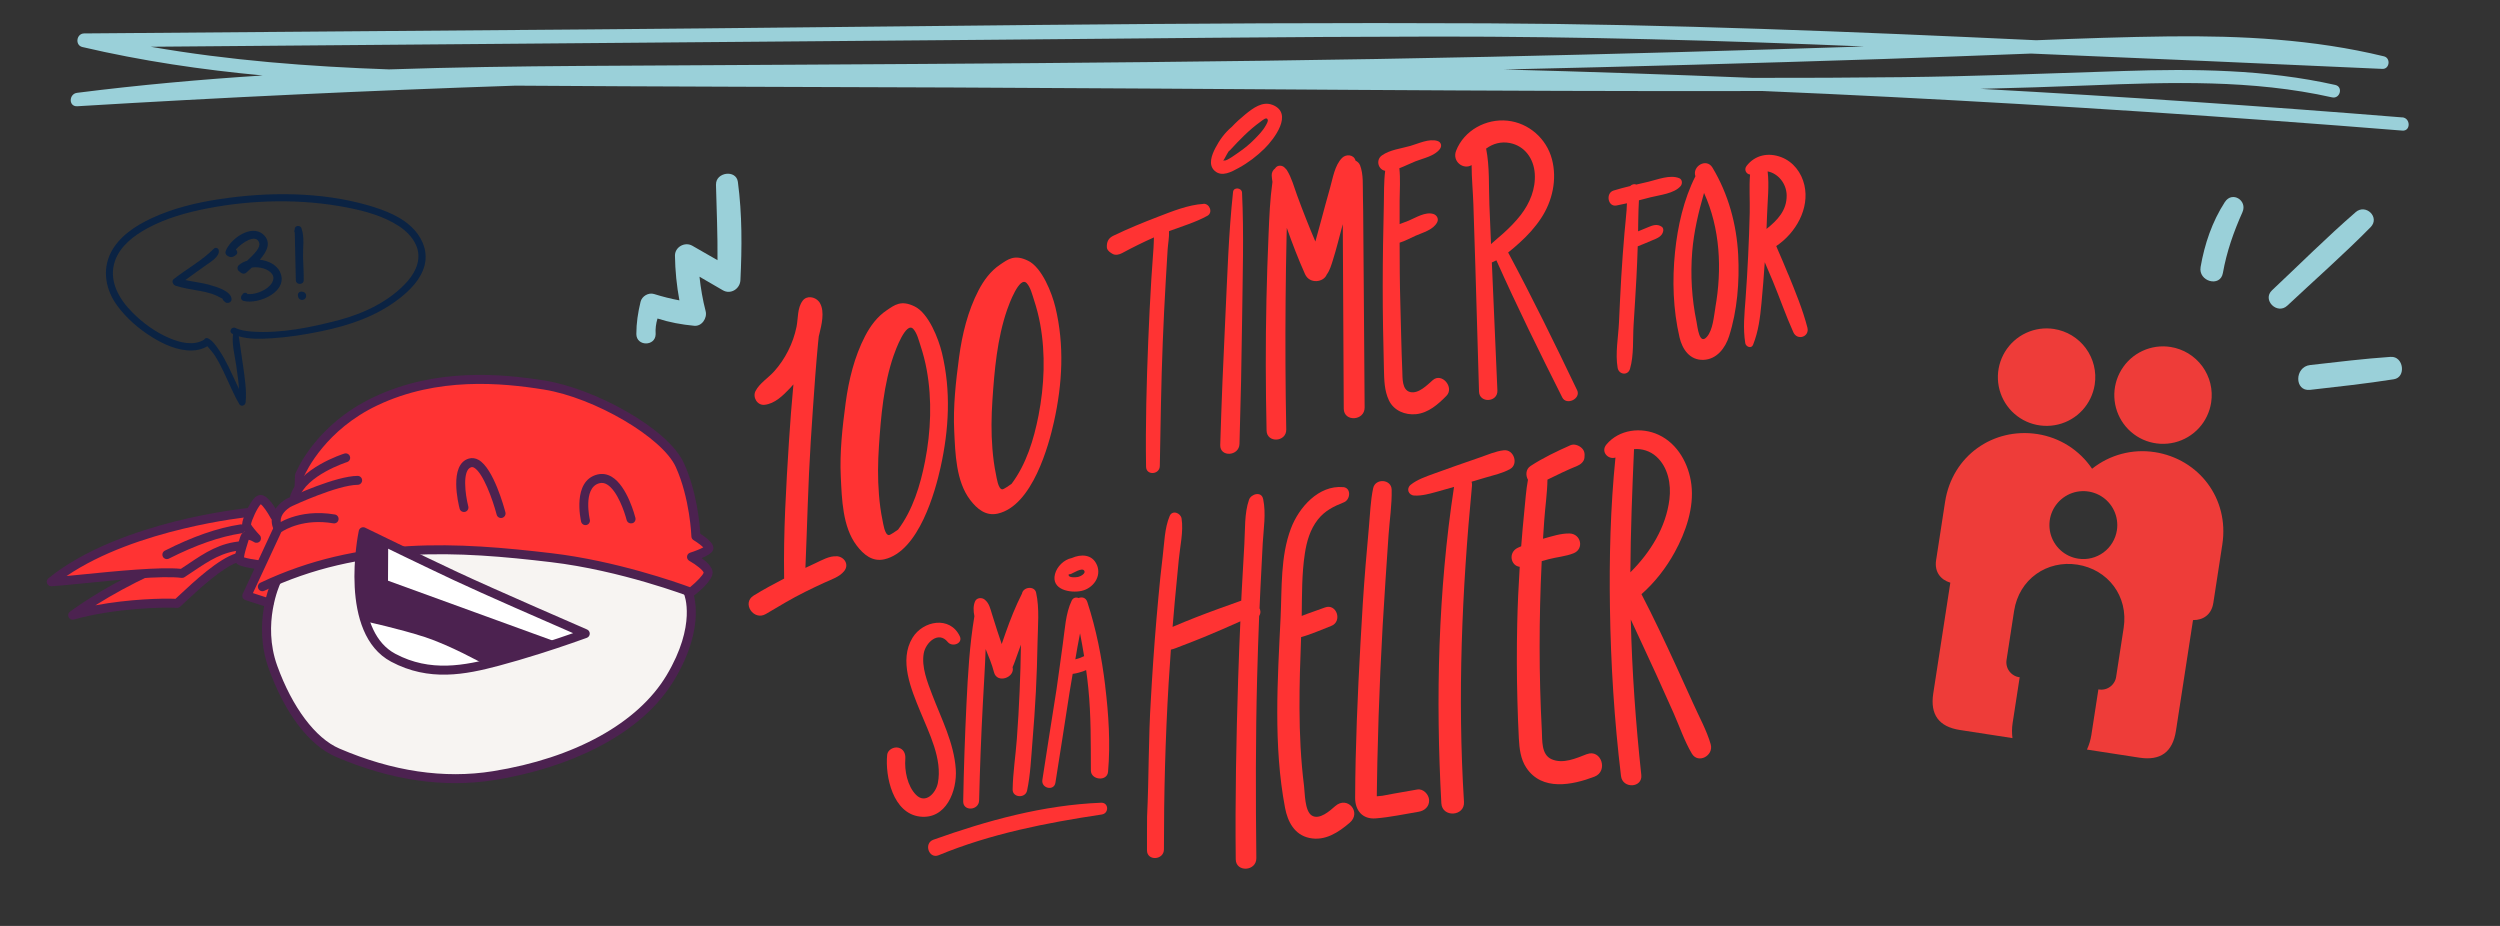 <?xml version="1.0" encoding="UTF-8"?><svg id="Layer_1" xmlns="http://www.w3.org/2000/svg" width="540" height="200" viewBox="0 0 540 200"><rect x="0" y="0" width="540" height="200" fill="#333333" stroke="none"/><defs><style>.cls-1{fill:#ee3c39;}.cls-2{fill:#fff;}.cls-3{fill:#9ad0d9;}.cls-4{fill:#f7f4f2;}.cls-5{fill:#f33;}.cls-6{fill:#0b2343;}.cls-7{fill:#4c2250;}</style></defs><path class="cls-3" d="M518.89,25.36c-30.34-2.46-60.71-4.51-91.11-6.17,7.87-.19,15.74-.44,23.61-.75,17.47-.7,35.16-1.26,52.33,2.59,1.74.39,2.45-2.28.71-2.68-15.06-3.38-30.48-3.51-45.83-3.01-15.96.52-31.91,1.15-47.88,1.33-10.73.12-21.46.16-32.19.15-17.89-.73-35.79-1.34-53.69-1.81,27.37-.62,54.74-1.37,82.1-2.27,10.59-.35,21.18-.78,31.77-1.17,25.3,1.07,50.6,2.14,75.89,3.31,1.56.07,1.84-2.34.34-2.71-15.17-3.69-30.82-4.48-46.38-4.31-9.58.11-19.16.45-28.74.83-39.46-1.84-78.93-3.46-118.42-3.65-64.58-.32-129.19.8-193.77,1.31-36.49.29-72.97.58-109.46.87-1.66.01-2.04,2.55-.37,2.94,12.85,3.01,25.86,4.92,38.95,6.14-13.4.86-26.77,2.06-40.1,3.75-1.8.23-1.87,3.01.03,2.9,31.54-1.91,63.11-3.39,94.68-4.45,31.54.22,63.09.27,94.64.4,58.24.24,116.5.89,174.75.76,9.23.39,18.46.82,27.69,1.29,36.85,1.88,73.68,4.3,110.47,7.26,1.84.15,1.8-2.72-.03-2.87ZM32.5,10.1c60.18-.5,120.35-1,180.53-1.5,32.46-.27,64.92-.67,97.37-.7,30.77-.02,61.5.85,92.24,2.14-26.97.88-53.94,1.64-80.91,2.23-65.38,1.43-130.75,1.56-196.14,1.97-13.86.09-27.72.29-41.57.75-17.28-.61-34.51-1.93-51.52-4.9Z"/><path class="cls-5" d="M180.76,120.16c-1.62-.12-3.23.84-4.66,1.5-.71.33-1.42.66-2.13,1,.39-9.1.57-18.19,1.15-27.29.3-4.74.63-9.48.98-14.21.18-2.38.39-4.76.61-7.14.04-.47.1-.94.15-1.42.04-.15.08-.3.12-.45.47-1.93,1.19-4.79.15-6.64-.08-.16-.18-.3-.29-.42-.83-.99-2.58-1.32-3.46-.14-1.19,1.59-.95,3.73-1.33,5.63-.37,1.82-.98,3.55-1.82,5.21-.8,1.59-1.79,3.05-2.97,4.38-1.27,1.44-3.19,2.58-4.07,4.3-.67,1.33.37,3.13,1.94,2.97,2.24-.23,4.02-2.03,5.51-3.59.25-.26.5-.54.74-.82-.38,4.09-.7,8.18-.96,12.28-.62,9.78-1.21,19.65-1.05,29.45,0,.07,0,.14.01.21-2.23,1.16-4.45,2.35-6.59,3.67-2.63,1.62,0,5.54,2.64,3.98,2.8-1.65,5.56-3.34,8.48-4.78,1.41-.7,2.83-1.38,4.26-2.03,1.44-.66,3.12-1.18,4.15-2.43,1.17-1.41.07-3.11-1.56-3.24Z"/><path class="cls-5" d="M203.46,76.22c-.74-3.07-2.88-8.53-5.86-10.01-2.98-1.48-4.36-.34-6.11.84-2.03,1.36-3.51,3.39-4.63,5.54-2.31,4.45-3.54,9.49-4.2,14.43-.7,5.25-1.31,10.69-1.05,15.97.23,4.82.38,10.81,3.41,14.82,1.53,2.02,3.43,3.58,5.99,3,7.52-1.71,11.04-14.83,12.15-19.85,1.82-8.17,2.28-16.54.3-24.74ZM199.81,99.63c-1.02,5.2-2.64,10.51-5.82,14.76-.31.22-1.69,1.21-2.01,1.19-.9-.05-1.22-2.57-1.35-3.17-.39-1.85-.63-3.74-.78-5.63-.28-3.46-.23-6.95,0-10.41.43-6.49,1.03-13.37,3.17-19.56.37-1.08,2.69-7.47,4.25-5.75.83.92,1.18,2.46,1.56,3.6.56,1.71,1.02,3.46,1.34,5.23,1.18,6.48.9,13.29-.36,19.74Z"/><path class="cls-5" d="M227.96,66.35c-.74-3.07-2.88-8.53-5.86-10.01-2.98-1.48-4.36-.34-6.11.84-2.03,1.36-3.51,3.39-4.63,5.54-2.31,4.45-3.54,9.49-4.2,14.43-.7,5.25-1.31,10.69-1.05,15.97.23,4.82.38,10.81,3.41,14.82,1.53,2.02,3.43,3.58,5.99,3,7.52-1.71,11.04-14.83,12.15-19.85,1.82-8.17,2.28-16.54.3-24.74ZM224.32,89.75c-1.02,5.2-2.64,10.51-5.82,14.76-.31.22-1.69,1.21-2.01,1.19-.9-.05-1.22-2.57-1.35-3.17-.39-1.85-.63-3.74-.78-5.63-.28-3.46-.23-6.95,0-10.41.43-6.49,1.03-13.37,3.17-19.56.37-1.08,2.69-7.47,4.25-5.75.83.92,1.18,2.46,1.56,3.6.56,1.71,1.02,3.46,1.34,5.23,1.18,6.48.9,13.29-.36,19.74Z"/><path class="cls-5" d="M259.94,44.04c-3.3.2-6.76,1.61-9.83,2.79-3.23,1.24-6.48,2.57-9.59,4.07-.94.45-1.39,1.09-1.44,2.13v.25c-.04.58.41,1.04.85,1.32.1.06.2.13.3.19.66.43,1.51.22,2.14-.12,2.27-1.22,4.54-2.35,6.88-3.39-.04.8-.04,1.59-.09,2.24-.17,2.25-.33,4.49-.47,6.74-.27,4.46-.49,8.93-.67,13.4-.36,9.04-.61,18.1-.47,27.16.03,1.93,2.94,1.73,2.97-.17.17-8.95.28-17.89.64-26.84.17-4.36.39-8.72.64-13.08.13-2.29.26-4.57.41-6.86.07-1.11.36-2.61.3-3.94,2.77-1.04,5.73-1.9,8.29-3.32,1.26-.7.47-2.68-.86-2.59Z"/><path class="cls-5" d="M266.34,41.46c-.97,9-1.23,18.1-1.67,27.16-.45,9.17-.82,18.34-1.1,27.51-.08,2.68,4.08,2.43,4.16-.24.27-9.05.46-18.1.57-27.16.1-9.04.41-18.1-.02-27.12-.05-1.07-1.82-1.28-1.94-.15Z"/><path class="cls-5" d="M293.74,35.64c-.17-.42-.53-.75-.95-.94,0-.01,0-.02,0-.03-.36-1.31-2.02-1.42-2.87-.59-1.63,1.59-2.03,4.43-2.64,6.55-.69,2.38-1.31,4.77-1.96,7.16-.4,1.46-.81,2.92-1.2,4.38-.7-1.65-1.39-3.3-2.04-4.97-.66-1.66-1.29-3.34-1.91-5.02-.66-1.8-1.17-3.78-2.19-5.41-.11-.18-.25-.32-.39-.44-.52-.7-1.71-.76-2.17.05-.44.33-.75.86-.73,1.49.02.47.08.94.16,1.42-.53,3.76-.68,7.51-.84,11.34-.2,4.71-.36,9.42-.46,14.13-.2,9.42-.18,18.84.03,28.25.06,2.74,4.31,2.5,4.25-.24-.18-9.3-.22-18.61-.14-27.92.04-4.6.11-9.19.21-13.79.01-.61.03-1.22.05-1.83,1.19,3.37,2.48,6.73,3.94,9.99.99,2.2,4.02,1.77,4.68.09.67-.88,1.04-2.2,1.31-3.05.78-2.46,1.39-4.98,2.06-7.47.03-.12.07-.24.1-.36.02,4.4.05,8.8.07,13.2.05,8.88.1,17.77.14,26.65.02,2.91,4.53,2.64,4.51-.26-.06-8.77-.13-17.55-.19-26.32-.03-4.28-.06-8.55-.1-12.83-.02-2.19-.02-4.39-.08-6.58-.06-2.15.16-4.62-.64-6.66Z"/><path class="cls-5" d="M310.48,30.44c-1.85-.55-4.08.57-5.86,1.08-2.02.58-4.39.82-6.13,2.05-1.37.97-.82,3.06.71,3.33-.31,2.4-.23,4.89-.29,7.28-.07,2.86-.13,5.71-.17,8.57-.09,6.04-.1,12.09,0,18.13.05,2.97.11,5.93.19,8.89.06,2.29.07,4.58,1.08,6.71,1.05,2.22,3.5,3.22,5.87,2.98,2.67-.28,4.75-2.13,6.55-3.96,1.77-1.8-.98-5.1-2.94-3.4-1.22,1.06-3.08,3.02-4.9,2.58-1.79-.44-1.63-3.05-1.69-4.47-.21-4.94-.29-9.88-.43-14.81-.13-4.33-.14-8.66-.15-12.98,1.18-.36,2.32-1,3.42-1.49,1.6-.71,3.85-1.27,4.69-2.92.39-.76-.09-1.57-.85-1.8-1.73-.5-3.71.78-5.28,1.44-.6.25-1.29.49-1.98.76,0-1.69,0-3.39,0-5.08.02-2.3.19-4.69-.06-6.99,1.19-.45,2.35-1.05,3.49-1.5,1.71-.67,4.16-1.13,5.29-2.69.47-.65.23-1.47-.55-1.7Z"/><path class="cls-5" d="M340.65,84.27c-4.77-9.98-9.66-19.98-14.89-29.73.86-.67,1.68-1.4,2.45-2.09,1.76-1.58,3.34-3.32,4.65-5.29,2.47-3.72,3.51-8.41,2.36-12.77-1.17-4.45-5-7.84-9.6-8.32-4.62-.49-9.38,2.08-11.1,6.49-.92,2.36,1.62,4.18,3.35,3.1,0,2.83.29,5.72.38,8.46.14,4.5.29,8.99.43,13.49.28,8.99.51,17.99.79,26.98.08,2.55,4.07,2.33,3.97-.23-.38-8.99-.79-17.97-1.17-26.96,0-.24-.02-.47-.03-.71.33-.14.66-.29.98-.46,4.46,9.99,9.32,19.86,14.23,29.62.91,1.81,4.1.27,3.21-1.58ZM321,32.1c1.44-1.06,3.21-1.58,5.12-1.21,3.26.64,5.18,3.41,5.39,6.61.22,3.28-1.06,6.39-3.04,8.95-1.12,1.44-2.41,2.74-3.76,3.96-.84.76-1.78,1.5-2.65,2.31-.12-2.83-.23-5.66-.35-8.49-.16-3.95.08-8.22-.71-12.14Z"/><path class="cls-5" d="M354,43.27c.83-.21,1.66-.43,2.5-.65,1.98-.51,5.17-.8,6.53-2.45.41-.5.36-1.41-.31-1.68-1.99-.82-4.66.29-6.68.77-.87.21-1.75.41-2.62.61-.4-.2-.96-.04-1.3.31-1.21.3-2.41.61-3.6.98-1.74.54-1.25,3.58.63,3.23.76-.14,1.52-.31,2.27-.48-.02.51-.05,1.02-.08,1.52-.12,1.62-.31,3.23-.45,4.85-.27,3.18-.51,6.38-.7,9.57-.2,3.27-.33,6.54-.49,9.81-.15,3.15-.83,6.69-.29,9.8.26,1.48,2.23,1.74,2.67.21.87-2.97.58-6.46.78-9.54.21-3.38.43-6.76.61-10.14.12-2.25.21-4.52.28-6.78,1.04-.4,2.06-.85,3.09-1.28,1.01-.42,2.22-.83,2.42-2.04.05-.3-.02-.7-.29-.89-1.03-.72-1.99-.34-3.08.12-.68.29-1.37.56-2.06.85.03-1.56.03-3.13.09-4.69.02-.67.07-1.34.09-2.01Z"/><path class="cls-5" d="M369.89,36.2c-1.3-2.16-4.43-.27-3.68,1.87-2.54,5.01-3.83,10.8-4.4,16.32-.63,6.14-.43,12.47.97,18.49.6,2.58,2.23,4.96,5.17,4.85,2.9-.11,4.72-2.58,5.53-5.1,1.77-5.51,2.27-11.81,1.97-17.56-.35-6.65-2.12-13.14-5.56-18.87ZM370.52,66.44c-.33,1.87-.52,4.8-1.82,6.3-1.67,1.94-2.04-2.22-2.25-3.24-1.03-4.96-1.34-10.1-.93-15.16.36-4.36,1.36-8.52,2.55-12.67,3.5,7.68,3.91,16.49,2.44,24.77Z"/><path class="cls-5" d="M386.26,59.28c-.75-1.84-1.52-3.66-2.32-5.48-.09-.21-.18-.43-.27-.65,4.25-2.85,7.23-8.12,6.08-13.16-.62-2.7-2.4-5.06-5.02-6.05-2.76-1.05-5.65-.47-7.47,1.9-.62.81-.07,1.77.75,1.86-.22,2.71-.01,5.53-.07,8.22-.07,3.11-.19,6.22-.34,9.33-.15,3.11-.33,6.21-.56,9.31-.24,3.21-.58,6.37-.06,9.57.13.77,1.32,1.26,1.68.35,1.17-2.91,1.53-5.91,1.82-9.01.28-2.94.51-5.89.71-8.83.59,1.36,1.17,2.72,1.74,4.09,1.52,3.66,2.81,7.44,4.44,11.05.84,1.86,3.54.99,3.03-1.02-1.01-3.91-2.6-7.74-4.12-11.48ZM381.69,46.35c.1-3.03.49-6.3.12-9.33,2.27.44,4.07,2.63,4.11,5.16.05,3.3-2.03,5.41-4.35,7.27.04-1.03.08-2.07.12-3.1Z"/><path class="cls-5" d="M274.84,22.65c-2.15-.85-4.23.74-5.81,2.02-1.07.87-2.06,1.77-2.97,2.74-1.48,1.24-2.64,2.82-3.54,4.56-.76,1.48-1.64,3.63-.12,4.96,1.55,1.36,3.65.17,5.13-.64,2.06-1.12,3.95-2.56,5.62-4.21,2.02-1.99,6.35-7.6,1.69-9.44ZM273.41,27.09c-.6,1.12-1.59,2.12-2.48,3.02-.97.99-2.04,1.87-3.18,2.66-.48.33-2.89,2.13-3.29,1.88-.28.17-.26.04.05-.41.17-.33.35-.65.53-.97.11-.2.23-.39.35-.58.11-.07.21-.16.32-.27,1.98-2.16,4.12-4.38,6.51-6.09.45-.32,1.41-1.22,1.62-.44.09.33-.29.96-.43,1.22Z"/><path class="cls-5" d="M207.31,137.42c-2.12-4.45-7.95-3.37-10.21.34-2.97,4.88-.28,11.13,1.66,15.88,1.9,4.67,4.85,10.33,3.81,15.53-.42,2.12-2.65,4.58-4.7,2.52-1.89-1.9-2.52-5.26-2.32-7.82.08-1.09-.38-2.12-1.54-2.38-.96-.22-2.27.46-2.38,1.54-.47,4.7,1.26,12.66,7.06,13.35,5.69.68,8.08-5.59,7.76-10.22-.39-5.72-3.1-10.86-5.1-16.12-1.03-2.71-2.35-5.98-1.82-8.93.41-2.31,3.19-4.92,5.19-2.43.94,1.17,3.35.33,2.59-1.27Z"/><path class="cls-5" d="M223.81,128.04c-.34-1.57-2.79-1.29-3.06.17,0,0,0,0,0,0-1.41,2.8-2.52,5.59-3.56,8.55-.28.79-.55,1.57-.82,2.36-.35-1-.67-2.01-.99-2.96-.39-1.18-.75-2.36-1.12-3.55-.37-1.18-.58-2.3-1.57-3.1-.62-.5-1.72-.44-2.08.39-.41.95-.37,2.07-.14,3.2-1.05,6.26-1.4,12.54-1.71,18.89-.34,7.03-.58,14.07-.71,21.1-.04,2.22,3.39,2.01,3.44-.2.17-6.93.43-13.86.8-20.78.21-3.98.47-7.94.61-11.91.67,1.65,1.37,3.3,1.8,5,.66,2.57,4.61,1.13,4.02-1.1.2-.41.36-.87.56-1.41.42-1.14.83-2.29,1.24-3.44-.04,3.35-.14,6.7-.28,10.05-.15,3.44-.34,6.88-.6,10.31-.27,3.63-.85,7.29-.91,10.92-.03,1.81,2.76,1.95,3.12.24.73-3.44.87-7.08,1.16-10.58.3-3.59.55-7.18.74-10.78.18-3.55.3-7.1.36-10.66.06-3.5.45-7.31-.31-10.74Z"/><path class="cls-5" d="M238.73,148.15c-.75-6.15-1.94-12.23-3.87-18.12-.32-.97-1.18-1.15-1.88-.85-.53-.23-1.17-.11-1.49.55-1.34,2.78-1.48,6.31-1.92,9.35-.48,3.27-.86,6.56-1.36,9.82-1.01,6.52-2.08,13.04-3.06,19.57-.27,1.83,2.52,2.45,2.82.61,1.06-6.52,2.03-13.05,3.06-19.57.21-1.32.44-2.63.67-3.95.47-.04.96-.18,1.38-.29.53-.13,1.04-.32,1.53-.53.18,1.31.34,2.61.47,3.93.6,5.93.52,11.81.55,17.76.01,2.08,3.52,2.42,3.71.29.54-6.15.12-12.46-.62-18.57ZM232.27,142.43c.16-.89.32-1.78.46-2.68.16-.95.36-1.94.56-2.95.32,1.64.61,3.28.88,4.93-.6.3-1.25.53-1.9.69Z"/><path class="cls-5" d="M236.92,122.01c-1-2.33-3.45-2.36-5.43-1.47-1.67.32-3.2,1.85-3.61,3.46-.88,3.42,3.36,4.16,5.75,3.63,2.47-.55,4.37-3.09,3.3-5.62ZM232.87,124.62c-.53.1-2.27.24-2.02-.57.16,0,.32-.02.49-.08.51-.2,2.31-1.38,2.81-.76.54.67-.87,1.33-1.28,1.41Z"/><path class="cls-5" d="M237.85,173.39c-12.48.49-24.54,3.82-36.24,7.99-2.15.77-.97,4.22,1.13,3.35,11.25-4.65,23.27-7,35.25-8.8,1.59-.24,1.52-2.6-.14-2.54Z"/><path class="cls-5" d="M272.83,107.77c-.36-1.73-2.6-1.08-3.04.17-1.03,2.94-.82,6.49-1.01,9.59-.2,3.27-.38,6.53-.55,9.8-.04.8-.08,1.6-.12,2.41-3.27,1.17-6.55,2.33-9.79,3.6-1.62.63-3.24,1.3-4.84,1.98-.07.03-.14.06-.2.09.15-1.82.3-3.65.47-5.47.28-3.03.59-6.05.87-9.08.26-2.8,1.04-6.08.6-8.86-.19-1.2-1.99-1.91-2.57-.54-1.11,2.61-1.15,5.86-1.5,8.66-.38,3.02-.67,6.04-.95,9.07-.56,6-1.02,12.01-1.39,18.02-.07,1.21-.15,2.43-.21,3.64-.56,8.74-.42,17.02-.83,25.52-.01,1.22-.02,2.43-.02,3.65,0,1.22,0,2.43,0,3.65,0,2.36,3.66,2.14,3.66-.21-.01-11.94.3-23.88,1.01-35.8.15-2.45.31-4.89.49-7.34.77-.16,1.54-.53,2.33-.82,1.63-.62,3.25-1.25,4.86-1.91,2.63-1.08,5.22-2.22,7.82-3.38-.18,4.15-.35,8.3-.48,12.46-.41,12.97-.66,25.96-.52,38.94.03,2.87,4.48,2.61,4.45-.25-.14-12.97-.17-25.95.17-38.92.12-4.46.26-8.91.44-13.37.07-.11.12-.22.16-.34.09-.2.13-.42.11-.64-.03-.15-.06-.29-.08-.44-.03-.09-.07-.17-.11-.25.06-1.41.12-2.83.19-4.24.15-3.27.32-6.53.5-9.8.18-3.13.74-6.45.1-9.53Z"/><path class="cls-5" d="M290.11,105.22c-5.3-.46-9.57,4.4-11.28,8.96-2.27,6.02-1.92,12.84-2.22,19.17-.65,13.59-1.59,27.69.96,41.15.57,2.99,2.03,5.82,5.26,6.5,3.38.72,6.27-1.2,8.71-3.29,2.62-2.24-.49-5.9-3.12-3.6-1.12.98-3.43,3.1-5.09,2.03-1.53-.99-1.46-4.86-1.66-6.39-.7-5.58-.96-11.2-.98-16.82-.02-5.11.15-10.21.35-15.32,2.21-.59,4.39-1.61,6.48-2.4,2.53-.95,1.19-4.96-1.35-3.99-1.59.61-3.34,1.15-5,1.82.07-4.49,0-9.09.68-13.49.39-2.59,1.14-5.19,2.78-7.29,1.53-1.95,3.42-2.87,5.67-3.77,1.4-.56,1.63-3.13-.19-3.28Z"/><path class="cls-5" d="M306.15,170.53c-1.68.29-3.35.57-5.03.88-.84.16-1.67.31-2.51.47-.27.05-.81.06-1.22.12,0-.09,0-.18,0-.26,0-.87.02-1.74.04-2.62.02-1.53.05-3.05.08-4.58.14-6.54.36-13.08.65-19.62.29-6.54.67-13.07,1.11-19.6.22-3.26.43-6.52.66-9.78.23-3.23.74-6.53.67-9.77-.05-2.3-3.53-2.53-4-.31-.58,2.74-.66,5.65-.92,8.44-.25,2.71-.49,5.42-.71,8.14-.46,5.64-.81,11.29-1.11,16.94-.61,11.1-1.1,22.24-1.15,33.35-.01,2.73,1.59,4.67,4.45,4.44,3.08-.24,6.2-.93,9.26-1.43,1.3-.21,2.34-1.14,2.27-2.54-.06-1.19-1.26-2.49-2.54-2.27Z"/><path class="cls-5" d="M324.82,97.26c-1.78.2-3.48.97-5.17,1.55-1.72.6-3.43,1.2-5.15,1.79-1.62.56-3.23,1.14-4.83,1.73-1.66.61-3.56,1.25-4.96,2.38-1.02.83-.51,2.26.78,2.33,1.7.1,3.51-.45,5.13-.89,1.15-.31,2.3-.64,3.45-.98-3.44,22.53-3.98,45.6-2.74,68.33.17,3.15,5.08,2.87,4.89-.28-1.42-22.83-.45-45.56,1.73-68.31.03-.31,0-.6-.09-.86.98-.29,1.95-.58,2.93-.87,1.81-.54,3.74-.94,5.39-1.87,1.9-1.07.79-4.3-1.35-4.05Z"/><path class="cls-5" d="M342.76,162.89c-2.31.9-5.15,2.19-7.62,1.1-2.25-.99-1.99-4.06-2.1-6.1-.32-6.07-.48-12.14-.48-18.22,0-6.07.14-12.15.44-18.21,0-.08,0-.17.01-.25.49-.14.99-.28,1.49-.42,1.75-.46,3.69-.61,5.36-1.27,2.38-.93,1.64-4.22-.83-4.29-1.86-.05-3.92.64-5.7,1.13-.01,0-.03,0-.04.01.08-1.33.17-2.67.27-4,.2-2.9.65-5.86.69-8.77,2.12-1.04,4.24-2.08,6.44-2.97.71-.29,1.46-.91,1.55-1.73.1-.93.03-1.62-.73-2.25-.61-.5-1.55-.82-2.32-.47-2.94,1.31-5.9,2.71-8.6,4.48-1.04.68-1.08,2.03-.55,2.97-.42,2.23-.56,4.55-.79,6.78-.26,2.52-.47,5.05-.67,7.58-.25.11-.49.22-.74.33-2.11,1-1.55,3.9.42,4.11-.26,4.1-.45,8.21-.54,12.32-.12,5.53-.11,11.07.04,16.61.07,2.71.17,5.42.31,8.13.12,2.19.37,4.48,1.62,6.35,3.38,5.08,9.92,3.75,14.71,1.92,3.07-1.18,1.45-6.06-1.64-4.86Z"/><path class="cls-5" d="M369.52,160.79c-.87-3.03-2.53-6-3.81-8.88-1.23-2.75-2.48-5.48-3.74-8.22-2.38-5.16-4.79-10.31-7.41-15.35,2.91-2.56,5.34-5.7,7.19-9.08,2.37-4.32,4.2-9.6,3.59-14.58-.53-4.39-2.91-8.81-7.06-10.75-3.75-1.76-8.56-1.19-11.29,2.08-1.31,1.56.38,3.34,1.95,2.82-1.09,10.78-1.36,21.72-1.19,32.54.18,12.12.94,24.24,2.39,36.27.34,2.78,4.69,2.57,4.38-.25-1.2-11.16-2.01-22.35-2.27-33.57,1.84,3.99,3.72,7.97,5.54,11.96,1.25,2.74,2.48,5.48,3.7,8.23,1.28,2.89,2.34,6.05,3.95,8.77,1.36,2.3,4.77.42,4.07-2ZM352.96,97.01c1.71-.15,3.5.43,4.8,1.6,2.54,2.29,3.24,5.95,2.84,9.22-.74,6.08-4.14,11.51-8.44,15.79.05-8.88.4-17.73.79-26.61Z"/><path class="cls-1" d="M452.46,83.07c-.32,2.06-1.24,3.98-2.64,5.51-1.41,1.54-3.24,2.62-5.26,3.11-2.02.49-4.14.38-6.1-.33-1.96-.71-3.66-1.99-4.89-3.67-1.23-1.68-1.93-3.69-2.02-5.77-.09-2.08.44-4.14,1.52-5.92,1.08-1.78,2.66-3.2,4.55-4.08,1.89-.88,3.99-1.18,6.05-.86,2.76.43,5.23,1.93,6.88,4.18,1.65,2.25,2.34,5.07,1.91,7.83Z"/><path class="cls-1" d="M477.61,86.95c-.32,2.06-1.24,3.98-2.64,5.51-1.41,1.53-3.24,2.62-5.26,3.11-2.02.49-4.14.38-6.1-.33-1.96-.71-3.66-1.99-4.89-3.67-1.23-1.68-1.93-3.69-2.02-5.77-.09-2.08.44-4.14,1.52-5.92,1.08-1.78,2.66-3.2,4.55-4.08,1.89-.88,3.99-1.18,6.05-.86,2.76.43,5.23,1.93,6.88,4.18,1.65,2.25,2.34,5.07,1.91,7.83Z"/><path class="cls-1" d="M465.4,97.66c-2.38-.37-4.81-.24-7.13.38-2.33.62-4.5,1.71-6.38,3.21-1.35-2-3.09-3.69-5.12-4.98-2.03-1.29-4.31-2.14-6.69-2.51-9.54-1.47-18.4,4.68-19.94,14.62l-1.94,12.61c-.4,2.58,1.01,4.25,3.07,4.87l-3.69,23.94c-.7,4.56,1.21,7.18,5.77,7.88l11.34,1.75c-.14-1.09-.13-2.19.04-3.28l1.52-9.86c-.45-.05-.88-.19-1.26-.42-.39-.23-.72-.53-.99-.89-.27-.36-.45-.77-.55-1.21-.1-.44-.1-.89-.02-1.33l1.61-10.46c1.07-6.93,7.13-11.03,13.66-10.02s11.08,6.74,10.01,13.67l-1.61,10.46c-.05.45-.19.88-.42,1.26-.23.39-.53.73-.89.99-.36.27-.77.45-1.21.55-.44.1-.89.1-1.33.02l-1.52,9.86c-.17,1.08-.49,2.14-.95,3.14l11.34,1.75c4.56.7,7.17-1.22,7.88-5.78l3.69-23.94c2.15.03,3.99-1.13,4.39-3.72l1.94-12.61c1.53-9.94-5.07-18.47-14.61-19.95M448.89,120.67c-1.43-.22-2.77-.86-3.84-1.84-1.07-.98-1.82-2.26-2.17-3.67-.34-1.41-.26-2.89.23-4.25.5-1.36,1.39-2.55,2.56-3.41,1.17-.86,2.57-1.35,4.02-1.41,1.45-.06,2.88.31,4.12,1.06,1.24.75,2.23,1.86,2.84,3.17.61,1.32.82,2.78.6,4.22-.3,1.92-1.34,3.65-2.91,4.8-1.57,1.15-3.53,1.63-5.45,1.33Z"/><path class="cls-3" d="M508.81,45.84c-6.21,5.38-12.06,11.24-18.05,16.86-2.2,2.07,1.11,5.38,3.31,3.31,5.99-5.62,12.21-11.08,17.98-16.94,2.09-2.12-1.03-5.15-3.24-3.24Z"/><path class="cls-3" d="M480.58,43.62c-2.76,4.27-4.38,9.06-5.25,14.04-.55,3.14,4.25,4.48,4.81,1.33.81-4.59,2.33-8.91,4.23-13.16,1.13-2.53-2.22-4.62-3.78-2.21Z"/><path class="cls-3" d="M516.42,77.08c-5.83.4-11.63,1.11-17.44,1.77-3.39.39-3.43,5.75,0,5.36,6.04-.69,12.08-1.34,18.09-2.29,2.73-.43,2.1-5.02-.65-4.83Z"/><path class="cls-5" d="M51.71,120.59c-4.39,1.84-11.39,7.92-13.45,9.75-2.59-.18-13.5-.02-22.56,2.55,5-5.45,27.53-15.54,37.43-17.6l-1.42,5.29Z"/><path class="cls-7" d="M38.55,131.26c-.11.04-.24.05-.36.04-2.74-.19-13.54.05-22.23,2.52-.45.13-.93-.09-1.14-.51s-.08-.93.31-1.21c16.8-12.07,37.7-17.48,37.91-17.54.52-.13,1.05.18,1.18.7.13.52-.18,1.04-.7,1.18-.19.05-17.37,4.5-32.92,14.31,7.25-1.36,14.53-1.54,17.31-1.41.28-.26.62-.57.99-.92,3.09-2.88,8.25-7.69,12.08-8.89.51-.16,1.05.12,1.21.63s-.12,1.05-.63,1.21c-3.41,1.07-8.57,5.88-11.34,8.46-.52.49-.97.91-1.32,1.22-.1.09-.22.16-.35.2Z"/><path class="cls-5" d="M51.86,117.93c-2.67.17-12.58,5.83-12.58,5.83l-9.76.22c-7.09.5-15.33,1.5-18.46,1.67,13.27-10.77,37.44-14.32,43.07-15.02l-2.28,7.3Z"/><path class="cls-7" d="M39.59,124.78c-.13.04-.27.05-.41.04-4.12-.53-14.02.46-21.25,1.19-2.88.29-5.37.54-6.8.62-.42.02-.81-.23-.96-.62-.15-.39-.03-.84.29-1.1,7.93-6.44,19.18-10.21,27.23-12.25,8.68-2.19,15.62-2.89,15.69-2.9.53-.05,1.01.34,1.06.87.05.53-.34,1.01-.87,1.06-.25.02-24.15,2.49-39.19,12.73,1.02-.1,2.15-.21,3.36-.33,7.13-.71,16.82-1.68,21.33-1.22.57-.37,1.14-.76,1.7-1.13,3.47-2.33,6.75-4.53,11.53-4.84.53-.03.99.37,1.03.91.03.53-.37.99-.91,1.03-4.27.27-7.33,2.33-10.58,4.51-.65.44-1.33.89-2.02,1.34-.07.05-.15.08-.23.11Z"/><path class="cls-7" d="M36.33,120.73c-.44.14-.94-.06-1.15-.49-.24-.48-.05-1.06.43-1.3,6.05-3.06,11.38-4.91,16.29-5.66.53-.08,1.02.28,1.1.81.08.53-.28,1.02-.81,1.1-4.71.72-9.85,2.51-15.71,5.47-.05.02-.1.04-.15.06Z"/><path class="cls-5" d="M56.19,107.87c1.12-.17,3.11,3.55,3.11,3.55l.71,2.85-3.91,7.75s-3.87-.51-4.3-1.01c0,0,.69-5.79,1.31-5.92s1.74-.29,1.74-.29c0,0-2.17-1.48-1.9-1.89s3.24-5.05,3.24-5.05Z"/><path class="cls-7" d="M56.4,122.95c-.13.04-.27.05-.41.04-4.24-.55-4.71-1.1-4.91-1.33-.62-.73-.36-2.02.68-5.29.06-.17.11-.33.15-.47.16-.52.51-.91.98-1.1-.26-.37-.47-.72-.55-.99-.36-1.15,1.19-4.2,1.77-5.12.69-1.11,1.3-1.65,1.95-1.76,1.49-.23,3.06,2.08,4.11,4.05.25.47.07,1.06-.4,1.31-.47.25-1.06.07-1.31-.4-.7-1.3-1.64-2.62-2.13-2.98-.71.68-2.03,3.5-2.11,4.38.2.38,1.04,1.42,1.89,2.33.34.36.35.91.04,1.28-.31.38-.86.46-1.27.19-.37-.24-.88-.45-1.16-.49-.03.11-.07.23-.11.35-.22.69-.83,2.62-.91,3.44.67.22,2.24.51,3.55.68.53.07.9.56.83,1.09-.05.39-.32.69-.67.8ZM52.68,120.64h0ZM52.43,120.28s0,0,0,0ZM54.2,113.35s0,0,0,0h0ZM56.46,108.79h0Z"/><path class="cls-4" d="M150.32,115.82s-.26-8.34-3.47-15.39c-3.21-7.05-18.55-15.55-29.23-17.27-10.68-1.72-24.03-2.42-36.48,3.48-12.45,5.9-16.43,16.02-16.43,16.02l-.1,2.57-.13.36c-.37.56-.66,1.15-.86,1.78l.29-.22-.32.88c-.51.23-.8.36-.8.36-.82.3-4.26,2.49-2.75,5.64l1.71-1.02-.12.33c-1.04.5-1.6.93-1.6.93l-6.7,14.42,4.84,1.56.06-.08c-.76,3.46-1.18,8.55.76,13.94,3.49,9.68,8.7,16.19,13.94,18.44,5.23,2.25,18.37,7.43,33.72,4.97,15.34-2.46,31.08-9.28,38.2-21.19,6.15-10.3,4.35-16.9,3.92-18.14.32-.17.49-.27.49-.27,0,0,3.71-2.89,3.74-4.25s-3.6-3.4-3.6-3.4c0,0,3.63-1.14,3.75-1.9s-2.8-2.56-2.8-2.56Z"/><path class="cls-5" d="M150.32,115.82s-.26-8.34-3.47-15.39c-3.21-7.05-18.55-15.55-29.23-17.27-10.68-1.72-24.03-2.42-36.48,3.48-12.45,5.9-16.43,16.02-16.43,16.02l-.1,2.57-.13.36c-.37.56-.66,1.15-.86,1.78l.29-.22-.32.88c-.51.23-.8.36-.8.36-.82.3-4.26,2.49-2.75,5.64l1.71-1.02-.12.33c-1.04.5-1.6.93-1.6.93l-6.7,14.42,4.84,1.56.06-.08c-.12.56,1.69-4.38,1.69-4.38,0,0,6.16-8.22,46.47-6.53,24.19,1.01,42.52,9.36,42.37,8.93.32-.17.49-.27.49-.27,0,0,3.71-2.89,3.74-4.25s-3.6-3.4-3.6-3.4c0,0,3.63-1.14,3.75-1.9s-2.8-2.56-2.8-2.56Z"/><path class="cls-7" d="M58.44,131.18c-.18.06-.39.06-.59,0l-4.84-1.56c-.26-.09-.48-.28-.59-.53s-.11-.54,0-.8l6.7-14.42c.07-.14.16-.26.28-.36.2-.15,4.94-3.74,12.93-2.38.53.09.88.59.79,1.12-.09.53-.59.88-1.12.79-6.29-1.08-10.36,1.3-11.24,1.88l-6.13,13.19,3.79,1.22c.51.16.79.71.62,1.22-.1.31-.34.54-.63.63Z"/><path class="cls-7" d="M60.32,114.96c-.45.14-.95-.07-1.16-.5-.58-1.2-.63-2.45-.15-3.62.74-1.83,2.58-3.02,3.4-3.34.74-.35,10.16-4.69,14.84-4.71.53,0,.97.43.97.96,0,.53-.43.97-.96.97-4.34.03-13.97,4.5-14.06,4.55-.03.01-.05.02-.08.03-.36.13-1.8,1-2.31,2.26-.27.67-.24,1.34.1,2.05.23.48.03,1.06-.45,1.29-.04.02-.09.04-.13.05Z"/><path class="cls-7" d="M63.9,108.3c-.18.06-.39.06-.58,0-.51-.16-.79-.71-.63-1.22,1.91-5.98,11.29-8.98,11.69-9.11.51-.16,1.05.12,1.21.63s-.12,1.05-.63,1.21h0c-.09.03-8.82,2.83-10.42,7.85-.1.31-.34.54-.63.63Z"/><path class="cls-7" d="M108.51,111.85s-.03,0-.05.01c-.52.13-1.05-.18-1.18-.69-.87-3.35-2.97-9.06-4.86-10.14-.31-.17-.49-.15-.62-.12-2.01.58-1.3,5.96-.65,8.47.13.52-.17,1.05-.69,1.18-.52.13-1.05-.17-1.18-.69-.26-.98-2.36-9.56,1.99-10.82.69-.2,1.43-.1,2.12.29,3.22,1.84,5.53,10.36,5.78,11.33.13.5-.16,1.01-.65,1.17Z"/><path class="cls-7" d="M136.58,113s-.04.01-.06.02c-.52.13-1.04-.19-1.17-.7-.42-1.68-2-6.35-4.22-7.67-.55-.33-1.09-.42-1.66-.27-.05.01-.1.03-.15.04-3.44,1.08-1.94,7.75-1.92,7.82.12.52-.2,1.04-.72,1.16-.52.12-1.04-.2-1.16-.72-.08-.36-1.97-8.79,3.49-10.18,1.08-.27,2.13-.11,3.13.49,3.37,2.01,5.04,8.59,5.11,8.87.12.5-.16,1.01-.65,1.16Z"/><path class="cls-7" d="M118.4,165.77c-3.7,1.16-7.61,2.08-11.63,2.72-10.9,1.75-22.42.05-34.25-5.03-5.73-2.46-11-9.39-14.46-19-3.59-9.94.51-18.78.69-19.15.23-.48.81-.69,1.29-.46.48.23.69.81.46,1.29-.05.11-3.92,8.51-.62,17.66,3.24,8.98,8.25,15.66,13.41,17.88,11.49,4.94,22.65,6.59,33.18,4.9,17.66-2.83,31.34-10.39,37.52-20.73,6.52-10.92,3.81-17.41,3.78-17.47-.21-.49,0-1.06.5-1.28.49-.21,1.06,0,1.28.5.13.3,3.14,7.48-3.89,19.24-3.44,5.76-8.96,10.64-16.4,14.5-3.31,1.72-6.96,3.21-10.85,4.43Z"/><path class="cls-7" d="M149.52,128.86c-.21.06-.43.06-.64-.02-.15-.06-14.74-5.62-29.91-7.42-19.76-2.34-40.82-3.79-61.88,6.19-.49.23-1.06.02-1.29-.46-.23-.48-.02-1.06.46-1.29,21.52-10.19,42.89-8.73,62.94-6.36,13.78,1.63,27.08,6.32,29.85,7.34,1.5-1.23,2.84-2.66,2.94-3.16-.12-.49-1.58-1.69-3.1-2.54-.34-.19-.53-.56-.49-.94.04-.38.3-.71.67-.82,1.11-.35,2.26-.82,2.84-1.15-.43-.42-1.27-1.05-2.11-1.57-.28-.17-.45-.47-.46-.79,0-.08-.3-8.23-3.38-15.02-2.89-6.36-17.54-14.95-28.5-16.71-9.21-1.48-22.95-2.74-35.91,3.4-11.15,5.28-15.35,14.14-15.89,15.36l-.09,2.39c-.02.53-.47.95-1.01.93-.53-.02-.95-.47-.93-1.01l.1-2.57c0-.11.03-.22.07-.32.17-.43,4.26-10.55,16.92-16.54,13.45-6.37,27.59-5.08,37.05-3.56,10.61,1.71,26.52,10.27,29.96,17.82,2.83,6.22,3.42,13.28,3.53,15.24,3.02,1.95,2.87,2.9,2.81,3.27-.05.33-.17,1.03-2.52,1.99,1.19.87,2.4,2.03,2.38,3.17-.03,1.65-2.88,4.05-4.11,5-.09.07-.2.13-.3.16ZM152.27,117.97h0Z"/><path class="cls-7" d="M126.42,136.85s-20.12-8.71-27.97-12.39-20.01-9.61-20.01-9.61c0,0-4.47,21.39,6.5,27.23,7.75,4.13,15.25,2.74,22.59.78,9.49-2.53,18.89-6.01,18.89-6.01Z"/><polygon class="cls-2" points="83.85 117.55 83.81 125.43 120.05 138.61 125.64 136.86 83.85 117.55"/><path class="cls-2" d="M104.2,143.27s-7.05-3.92-12.48-5.68-12.53-3.31-12.53-3.31c0,0,2.2,7.02,8.3,8.88s16.71.11,16.71.11Z"/><path class="cls-7" d="M116.01,141.39c-2.58.81-5.4,1.65-8.22,2.4-7.31,1.95-15.12,3.49-23.3-.86-11.48-6.11-7.18-27.38-6.99-28.28.06-.29.25-.54.52-.67.27-.13.58-.13.85,0,.12.06,12.25,5.98,20,9.61,7.74,3.63,27.74,12.29,27.94,12.38.36.16.59.52.58.92-.01.4-.26.74-.63.88-.07.02-4.73,1.74-10.75,3.63ZM79.17,116.28c-.72,4.54-2.51,20.29,6.22,24.94,7.55,4.02,14.95,2.55,21.89.7,6.56-1.75,13.14-3.98,16.51-5.16-5.48-2.38-19.53-8.51-25.74-11.43-6.35-2.98-15.64-7.49-18.87-9.06Z"/><path class="cls-3" d="M154.65,39.86c.14,5.48.38,10.89.33,16.34-1.81-1.04-3.63-2.08-5.44-3.12-1.6-.92-3.77.26-3.75,2.15.05,3.28.37,6.47.96,9.65-1.84-.34-3.64-.8-5.47-1.37-1.2-.38-2.63.46-2.92,1.68-.56,2.33-.91,4.57-.91,6.96,0,2.69,4.13,2.72,4.17.03-.08-1.16.07-2.29.4-3.38,2.58.83,5.19,1.31,7.94,1.57,1.65.16,2.84-1.69,2.46-3.15-.64-2.48-1.06-4.95-1.33-7.45,1.68.98,3.37,1.95,5.05,2.93,1.69.98,3.7-.31,3.79-2.17.34-7.06.39-14.24-.55-21.25-.37-2.71-4.79-2.1-4.72.58Z"/><path class="cls-6" d="M89.58,49.74c-2.52-2.85-6.44-4.34-9.99-5.37-10.27-2.97-21.66-2.95-32.16-1.36-5.06.76-10.13,1.99-14.78,4.17-3.41,1.6-6.93,3.9-8.69,7.35-1.96,3.83-1.11,8.15,1.38,11.52,1.98,2.68,4.57,4.94,7.39,6.7,2.55,1.6,5.61,3.02,8.69,2.96,1.2-.02,2.36-.31,3.38-.92.55.68,1.17,1.33,1.64,2.07.69,1.09,1.29,2.24,1.84,3.4,1.13,2.34,2.09,4.77,3.4,7.02.39.67,1.3.32,1.37-.37.26-2.59-.19-5.28-.54-7.84-.29-2.15-.61-4.29-.93-6.43,2.25.68,4.81.57,7.08.43,3.61-.22,7.21-.79,10.76-1.53,6.04-1.25,11.81-3.19,16.76-7,2.37-1.83,4.71-4.18,5.51-7.15.74-2.78-.24-5.53-2.1-7.64ZM88.11,60.65c-3.7,4.28-9.39,7.02-14.78,8.45-6.04,1.6-12.67,2.98-18.94,2.52-1.19-.09-2.44-.26-3.53-.78-.82-.39-1.54.81-.72,1.23.07.03.14.06.21.1-.01.04-.03.08-.03.13-.25,2.15.4,4.5.7,6.64.23,1.66.5,3.37.6,5.08-.78-1.61-1.49-3.25-2.28-4.85-.6-1.21-1.24-2.4-2-3.51-.63-.92-1.4-2.09-2.43-2.59-.34-.16-.72.02-.83.31-2.31,1.38-5.23.62-7.54-.37-2.97-1.27-5.69-3.25-7.96-5.54-2.95-2.97-5.22-6.94-3.72-11.18,1.15-3.23,4.15-5.46,7.06-7.03,3.98-2.14,8.43-3.38,12.85-4.24,9.87-1.92,20.46-2.12,30.34-.17,3.82.75,7.77,1.84,11.05,3.99,1.54,1.01,2.89,2.33,3.67,4.03,1.28,2.77.16,5.6-1.72,7.78Z"/><path class="cls-6" d="M45.27,61.52c-1.73-.45-3.5-.65-5.24-1.03,1.5-1.12,3.04-2.18,4.55-3.27.93-.67,2.98-1.84,2.66-3.22-.11-.47-.73-.6-1.05-.28-2.55,2.56-5.81,4.33-8.66,6.55-.55.43-.16,1.25.38,1.44,1.72.57,3.51.8,5.28,1.13.81.15,1.63.32,2.42.58.45.15.9.32,1.33.53.07.04.75.4,1.13.57.01.15.09.31.25.45.2.18.34.38.63.44.51.1,1.1-.23,1.07-.81-.1-1.75-3.34-2.68-4.74-3.05Z"/><path class="cls-6" d="M60.5,58.75c-.73-1.54-2.51-2.44-4.38-2.65,1.52-1.73,2.58-3.76.78-5.42-2.59-2.4-7.23.95-8.17,3.6-.09.26,0,.67.22.84.8.62,1.35.52,2.1-.13.34-.3.21-.84-.12-1.08,1.3-1.49,4.34-3.5,5.04-1.53.37,1.04-1.01,2.36-1.63,3.01-.3.32-.63.62-.95.92-.71.21-1.35.54-1.85,1-.31.29-.34.9,0,1.19.15.13.3.26.46.38.37.3.84.34,1.21,0,.32-.3.74-.67,1.19-1.09,1.61-.25,3.63.29,4.39,1.43.8,1.21-.34,2.5-1.32,3.15-1.13.75-2.61,1.25-3.99,1.15-.33-.44-.9-.33-1.11.1-.46.38-.44,1.2.25,1.38,3.23.84,9.85-2.05,7.86-6.26Z"/><path class="cls-6" d="M65.46,55.56c-.06-1.98.36-4.28-.32-6.18-.12-.75-1.48-.83-1.48.13,0,.04,0,.07,0,.11-.01.03-.02.07-.04.1-.09.21-.05.38.05.51.03,3.42.19,6.86.23,10.28.01,1.09,1.71,1.09,1.7,0,.02-1.65-.09-3.3-.14-4.95Z"/><path class="cls-6" d="M66.11,63.66c-.04-.15-.12-.28-.23-.39-.06-.05-.12-.09-.18-.14-.1-.06-.21-.1-.33-.1-.01,0-.02,0-.03,0-.08-.04-.16-.06-.26-.05-.1,0-.2.02-.29.06-.09.03-.17.08-.24.16-.04.05-.08.1-.12.15-.07.12-.1.24-.1.38,0,.07.02.13.03.2,0,.02.01.03.02.05,0,.09.03.18.07.27.04.11.1.2.18.28.08.09.17.15.28.18.11.06.22.08.34.08.12,0,.23-.02.34-.08.11-.04.2-.1.28-.18.05-.06.09-.12.14-.18.08-.14.12-.29.12-.44-.01-.08-.02-.16-.03-.23Z"/></svg>